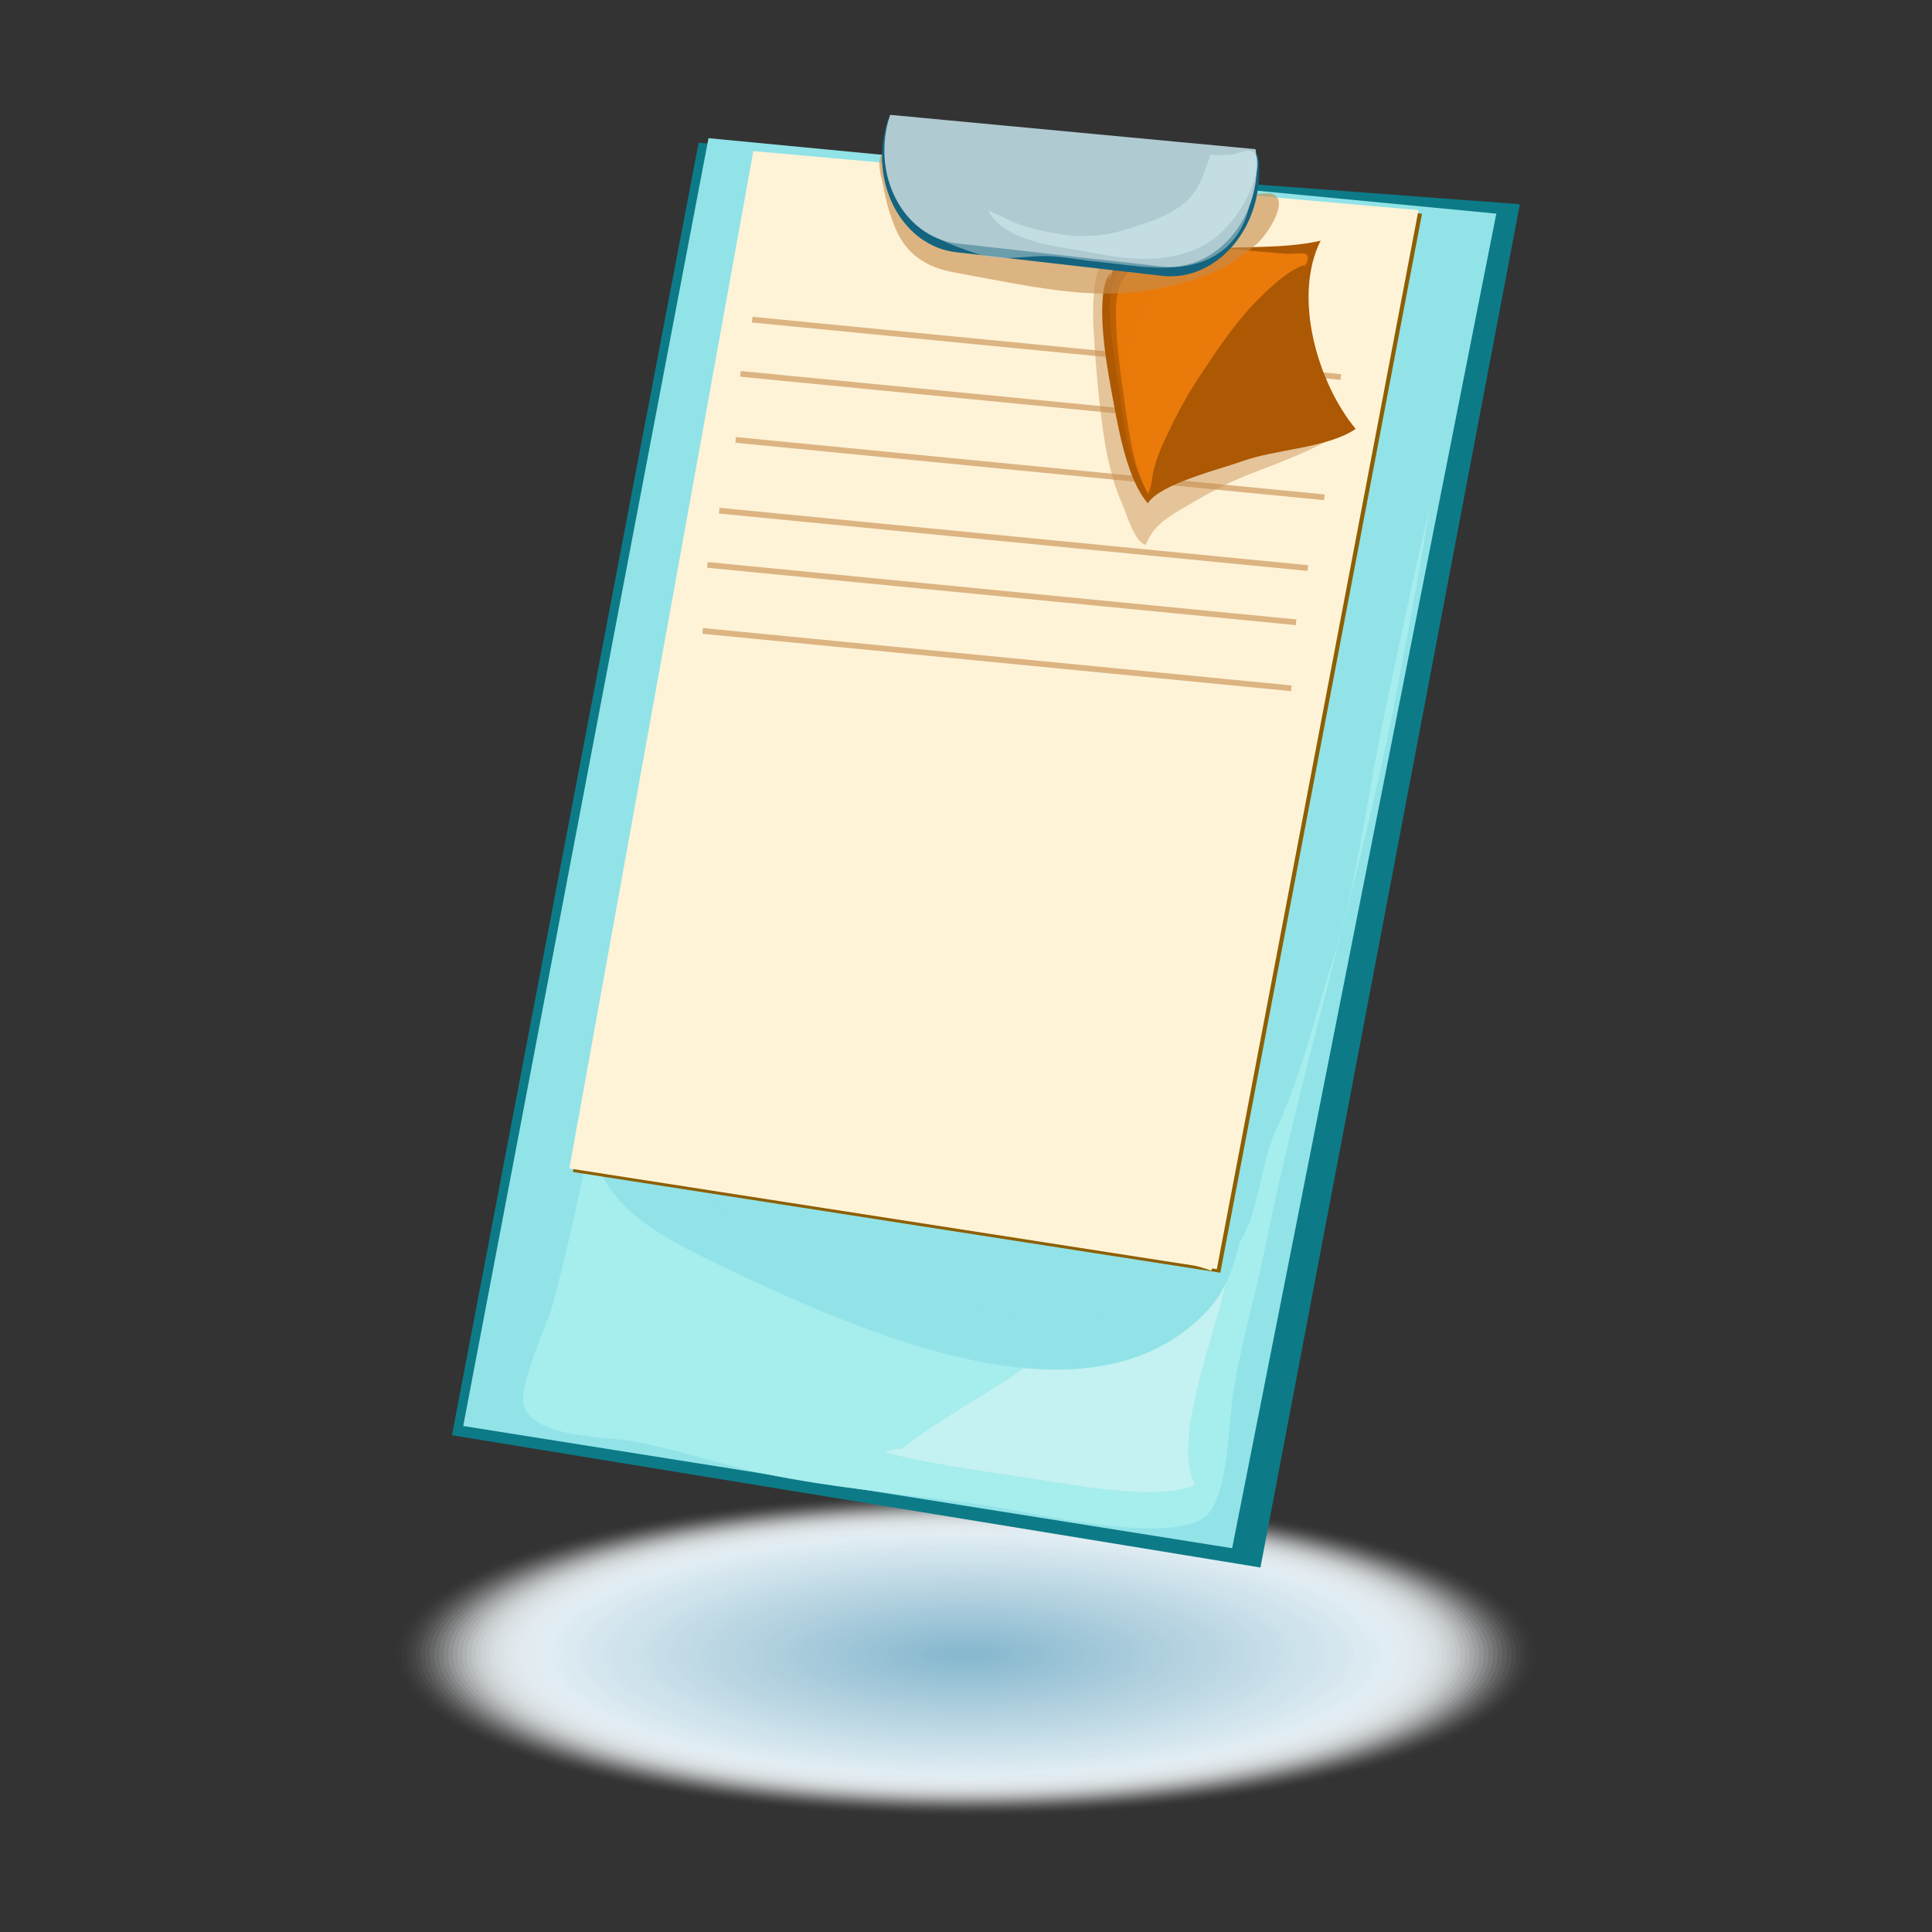 <?xml version="1.0" encoding="utf-8"?>
<!-- Generator: Adobe Illustrator 14.0.0, SVG Export Plug-In . SVG Version: 6.00 Build 43363)  -->
<!DOCTYPE svg PUBLIC "-//W3C//DTD SVG 1.1//EN" "http://www.w3.org/Graphics/SVG/1.1/DTD/svg11.dtd">
<svg version="1.1" id="Слой_1" xmlns="http://www.w3.org/2000/svg" xmlns:xlink="http://www.w3.org/1999/xlink" x="0px" y="0px"
	 width="200px" height="200px" viewBox="0 0 200 200" enable-background="new 0 0 200 200" xml:space="preserve">
<rect x="0" y="0" width="200" height="200" fill="#333333" stroke="none"/>
<g>
	<g>
		<ellipse opacity="0" fill="#FFFFFF" cx="100" cy="171.285" rx="59.352" ry="16.826"/>
		<ellipse opacity="0.008" fill="#FEFEFF" cx="100" cy="171.285" rx="58.872" ry="16.69"/>
		<ellipse opacity="0.017" fill="#FDFEFE" cx="100" cy="171.285" rx="58.393" ry="16.555"/>
		<ellipse opacity="0.025" fill="#FCFDFE" cx="100" cy="171.285" rx="57.913" ry="16.419"/>
		<ellipse opacity="0.034" fill="#FBFDFD" cx="100" cy="171.285" rx="57.434" ry="16.282"/>
		<ellipse opacity="0.042" fill="#FAFCFD" cx="100" cy="171.285" rx="56.955" ry="16.146"/>
		<ellipse opacity="0.05" fill="#F9FBFD" cx="100" cy="171.285" rx="56.476" ry="16.011"/>
		<ellipse opacity="0.059" fill="#F8FBFC" cx="100" cy="171.285" rx="55.996" ry="15.875"/>
		<ellipse opacity="0.067" fill="#F7FAFC" cx="100" cy="171.285" rx="55.517" ry="15.739"/>
		<ellipse opacity="0.076" fill="#F6FAFB" cx="100" cy="171.285" rx="55.037" ry="15.604"/>
		<ellipse opacity="0.084" fill="#F5F9FB" cx="100" cy="171.285" rx="54.558" ry="15.467"/>
		<ellipse opacity="0.092" fill="#F4F9FB" cx="100" cy="171.285" rx="54.079" ry="15.331"/>
		<ellipse opacity="0.101" fill="#F3F8FA" cx="100" cy="171.285" rx="53.599" ry="15.195"/>
		<ellipse opacity="0.109" fill="#F2F7FA" cx="100" cy="171.285" rx="53.12" ry="15.06"/>
		<ellipse opacity="0.118" fill="#F1F7F9" cx="100" cy="171.285" rx="52.641" ry="14.924"/>
		<ellipse opacity="0.126" fill="#F0F6F9" cx="100" cy="171.285" rx="52.161" ry="14.788"/>
		<ellipse opacity="0.135" fill="#EFF6F9" cx="100" cy="171.285" rx="51.682" ry="14.651"/>
		<ellipse opacity="0.143" fill="#EEF5F8" cx="100" cy="171.285" rx="51.202" ry="14.516"/>
		<ellipse opacity="0.151" fill="#EDF4F8" cx="100" cy="171.285" rx="50.723" ry="14.38"/>
		<ellipse opacity="0.16" fill="#ECF4F7" cx="100" cy="171.285" rx="50.244" ry="14.244"/>
		<ellipse opacity="0.168" fill="#EBF3F7" cx="100" cy="171.285" rx="49.765" ry="14.108"/>
		<ellipse opacity="0.176" fill="#EAF3F7" cx="100" cy="171.285" rx="49.285" ry="13.973"/>
		<ellipse opacity="0.185" fill="#E9F2F6" cx="100" cy="171.285" rx="48.806" ry="13.836"/>
		<ellipse opacity="0.193" fill="#E8F1F6" cx="100" cy="171.285" rx="48.326" ry="13.7"/>
		<ellipse opacity="0.202" fill="#E7F1F5" cx="100" cy="171.285" rx="47.847" ry="13.564"/>
		<ellipse opacity="0.21" fill="#E6F0F5" cx="100" cy="171.285" rx="47.368" ry="13.429"/>
		<ellipse opacity="0.218" fill="#E5F0F5" cx="100" cy="171.285" rx="46.888" ry="13.293"/>
		<ellipse opacity="0.227" fill="#E4EFF4" cx="100" cy="171.285" rx="46.409" ry="13.157"/>
		<ellipse opacity="0.235" fill="#E3EFF4" cx="100" cy="171.285" rx="45.93" ry="13.021"/>
		<ellipse opacity="0.244" fill="#E2EEF3" cx="100" cy="171.285" rx="45.45" ry="12.885"/>
		<ellipse opacity="0.252" fill="#E1EDF3" cx="100" cy="171.285" rx="44.971" ry="12.749"/>
		<ellipse opacity="0.261" fill="#E0EDF2" cx="100" cy="171.285" rx="44.491" ry="12.613"/>
		<ellipse opacity="0.269" fill="#DFECF2" cx="100" cy="171.285" rx="44.012" ry="12.478"/>
		<ellipse opacity="0.277" fill="#DEECF2" cx="100" cy="171.285" rx="43.533" ry="12.342"/>
		<ellipse opacity="0.286" fill="#DDEBF1" cx="100" cy="171.285" rx="43.054" ry="12.206"/>
		<ellipse opacity="0.294" fill="#DCEAF1" cx="100" cy="171.285" rx="42.574" ry="12.069"/>
		<ellipse opacity="0.302" fill="#DBEAF0" cx="100" cy="171.285" rx="42.095" ry="11.934"/>
		<ellipse opacity="0.311" fill="#DAE9F0" cx="100" cy="171.285" rx="41.615" ry="11.798"/>
		<ellipse opacity="0.319" fill="#D9E9F0" cx="100" cy="171.285" rx="41.136" ry="11.662"/>
		<ellipse opacity="0.328" fill="#D8E8EF" cx="100" cy="171.285" rx="40.657" ry="11.526"/>
		<ellipse opacity="0.336" fill="#D7E7EF" cx="100" cy="171.285" rx="40.177" ry="11.391"/>
		<ellipse opacity="0.344" fill="#D6E7EE" cx="100" cy="171.285" rx="39.698" ry="11.254"/>
		<ellipse opacity="0.353" fill="#D5E6EE" cx="100" cy="171.285" rx="39.219" ry="11.118"/>
		<ellipse opacity="0.361" fill="#D4E6EE" cx="100" cy="171.285" rx="38.739" ry="10.982"/>
		<ellipse opacity="0.37" fill="#D3E5ED" cx="100" cy="171.285" rx="38.26" ry="10.847"/>
		<ellipse opacity="0.378" fill="#D2E5ED" cx="100" cy="171.285" rx="37.781" ry="10.711"/>
		<ellipse opacity="0.387" fill="#D1E4EC" cx="100" cy="171.285" rx="37.302" ry="10.575"/>
		<ellipse opacity="0.395" fill="#D0E3EC" cx="100" cy="171.285" rx="36.822" ry="10.438"/>
		<ellipse opacity="0.403" fill="#CFE3EC" cx="100" cy="171.285" rx="36.343" ry="10.303"/>
		<ellipse opacity="0.412" fill="#CEE2EB" cx="100" cy="171.285" rx="35.863" ry="10.167"/>
		<ellipse opacity="0.42" fill="#CDE2EB" cx="100" cy="171.285" rx="35.384" ry="10.031"/>
		<ellipse opacity="0.429" fill="#CCE1EA" cx="100" cy="171.285" rx="34.905" ry="9.896"/>
		<ellipse opacity="0.437" fill="#CBE0EA" cx="100" cy="171.285" rx="34.425" ry="9.76"/>
		<ellipse opacity="0.445" fill="#CAE0EA" cx="100" cy="171.285" rx="33.946" ry="9.624"/>
		<ellipse opacity="0.454" fill="#C9DFE9" cx="100" cy="171.285" rx="33.467" ry="9.487"/>
		<ellipse opacity="0.462" fill="#C8DFE9" cx="100" cy="171.285" rx="32.987" ry="9.352"/>
		<ellipse opacity="0.471" fill="#C7DEE8" cx="100" cy="171.285" rx="32.508" ry="9.216"/>
		<ellipse opacity="0.479" fill="#C6DDE8" cx="100" cy="171.285" rx="32.028" ry="9.08"/>
		<ellipse opacity="0.487" fill="#C5DDE8" cx="100" cy="171.285" rx="31.549" ry="8.944"/>
		<ellipse opacity="0.496" fill="#C4DCE7" cx="100" cy="171.285" rx="31.07" ry="8.809"/>
		<ellipse opacity="0.504" fill="#C4DCE7" cx="100" cy="171.285" rx="30.591" ry="8.672"/>
		<ellipse opacity="0.513" fill="#C3DBE6" cx="100" cy="171.285" rx="30.111" ry="8.536"/>
		<ellipse opacity="0.521" fill="#C2DBE6" cx="100" cy="171.285" rx="29.632" ry="8.4"/>
		<ellipse opacity="0.529" fill="#C1DAE6" cx="100" cy="171.285" rx="29.152" ry="8.265"/>
		<ellipse opacity="0.538" fill="#C0D9E5" cx="100" cy="171.285" rx="28.673" ry="8.129"/>
		<ellipse opacity="0.546" fill="#BFD9E5" cx="100" cy="171.285" rx="28.194" ry="7.993"/>
		<ellipse opacity="0.555" fill="#BED8E4" cx="100" cy="171.285" rx="27.714" ry="7.856"/>
		<ellipse opacity="0.563" fill="#BDD8E4" cx="100" cy="171.285" rx="27.235" ry="7.721"/>
		<ellipse opacity="0.571" fill="#BCD7E4" cx="100" cy="171.285" rx="26.756" ry="7.585"/>
		<ellipse opacity="0.58" fill="#BBD6E3" cx="100" cy="171.285" rx="26.276" ry="7.449"/>
		<ellipse opacity="0.588" fill="#BAD6E3" cx="100" cy="171.285" rx="25.797" ry="7.313"/>
		<ellipse opacity="0.597" fill="#B9D5E2" cx="100" cy="171.285" rx="25.317" ry="7.178"/>
		<ellipse opacity="0.605" fill="#B8D5E2" cx="100" cy="171.285" rx="24.838" ry="7.042"/>
		<ellipse opacity="0.613" fill="#B7D4E2" cx="100" cy="171.285" rx="24.359" ry="6.905"/>
		<ellipse opacity="0.622" fill="#B6D3E1" cx="100" cy="171.285" rx="23.88" ry="6.77"/>
		<ellipse opacity="0.63" fill="#B5D3E1" cx="100" cy="171.285" rx="23.4" ry="6.634"/>
		<ellipse opacity="0.639" fill="#B4D2E0" cx="100" cy="171.285" rx="22.921" ry="6.498"/>
		<ellipse opacity="0.647" fill="#B3D2E0" cx="100" cy="171.285" rx="22.441" ry="6.362"/>
		<ellipse opacity="0.655" fill="#B2D1E0" cx="100" cy="171.285" rx="21.962" ry="6.227"/>
		<ellipse opacity="0.664" fill="#B1D1DF" cx="100" cy="171.285" rx="21.483" ry="6.09"/>
		<ellipse opacity="0.672" fill="#B0D0DF" cx="100" cy="171.285" rx="21.003" ry="5.954"/>
		<ellipse opacity="0.681" fill="#AFCFDE" cx="100" cy="171.285" rx="20.524" ry="5.818"/>
		<ellipse opacity="0.689" fill="#AECFDE" cx="100" cy="171.285" rx="20.045" ry="5.683"/>
		<ellipse opacity="0.698" fill="#ADCEDE" cx="100" cy="171.285" rx="19.565" ry="5.547"/>
		<ellipse opacity="0.706" fill="#ACCEDD" cx="100" cy="171.285" rx="19.086" ry="5.411"/>
		<ellipse opacity="0.714" fill="#ABCDDD" cx="100" cy="171.285" rx="18.606" ry="5.274"/>
		<ellipse opacity="0.723" fill="#AACCDC" cx="100" cy="171.285" rx="18.127" ry="5.139"/>
		<ellipse opacity="0.731" fill="#A9CCDC" cx="100" cy="171.285" rx="17.648" ry="5.003"/>
		<ellipse opacity="0.74" fill="#A8CBDC" cx="100" cy="171.285" rx="17.169" ry="4.867"/>
		<ellipse opacity="0.748" fill="#A7CBDB" cx="100" cy="171.285" rx="16.689" ry="4.731"/>
		<ellipse opacity="0.756" fill="#A6CADB" cx="100" cy="171.285" rx="16.21" ry="4.596"/>
		<ellipse opacity="0.765" fill="#A5C9DA" cx="100" cy="171.285" rx="15.73" ry="4.459"/>
		<ellipse opacity="0.773" fill="#A4C9DA" cx="100" cy="171.285" rx="15.251" ry="4.323"/>
		<ellipse opacity="0.781" fill="#A3C8D9" cx="100" cy="171.285" rx="14.772" ry="4.188"/>
		<ellipse opacity="0.79" fill="#A2C8D9" cx="100" cy="171.285" rx="14.292" ry="4.052"/>
		<ellipse opacity="0.798" fill="#A1C7D9" cx="100" cy="171.285" rx="13.813" ry="3.916"/>
		<ellipse opacity="0.807" fill="#A0C7D8" cx="100" cy="171.285" rx="13.334" ry="3.78"/>
		<ellipse opacity="0.815" fill="#9FC6D8" cx="100" cy="171.285" rx="12.854" ry="3.645"/>
		<ellipse opacity="0.824" fill="#9EC5D7" cx="100" cy="171.285" rx="12.375" ry="3.508"/>
		<ellipse opacity="0.832" fill="#9DC5D7" cx="100" cy="171.285" rx="11.896" ry="3.372"/>
		<ellipse opacity="0.84" fill="#9CC4D7" cx="100" cy="171.285" rx="11.416" ry="3.236"/>
		<ellipse opacity="0.849" fill="#9BC4D6" cx="100" cy="171.285" rx="10.937" ry="3.101"/>
		<ellipse opacity="0.857" fill="#9AC3D6" cx="100" cy="171.285" rx="10.458" ry="2.965"/>
		<ellipse opacity="0.866" fill="#99C2D5" cx="100" cy="171.285" rx="9.978" ry="2.829"/>
		<ellipse opacity="0.874" fill="#98C2D5" cx="100" cy="171.285" rx="9.499" ry="2.692"/>
		<ellipse opacity="0.882" fill="#97C1D5" cx="100" cy="171.285" rx="9.02" ry="2.557"/>
		<ellipse opacity="0.891" fill="#96C1D4" cx="100" cy="171.285" rx="8.54" ry="2.421"/>
		<ellipse opacity="0.899" fill="#95C0D4" cx="100" cy="171.285" rx="8.061" ry="2.285"/>
		<ellipse opacity="0.908" fill="#94BFD3" cx="100" cy="171.285" rx="7.581" ry="2.149"/>
		<ellipse opacity="0.916" fill="#93BFD3" cx="100" cy="171.285" rx="7.102" ry="2.014"/>
		<ellipse opacity="0.924" fill="#92BED3" cx="100" cy="171.285" rx="6.623" ry="1.877"/>
		<ellipse opacity="0.933" fill="#91BED2" cx="100" cy="171.285" rx="6.144" ry="1.741"/>
		<ellipse opacity="0.941" fill="#90BDD2" cx="100" cy="171.285" rx="5.664" ry="1.605"/>
		<ellipse opacity="0.95" fill="#8FBDD1" cx="100" cy="171.285" rx="5.185" ry="1.47"/>
		<ellipse opacity="0.958" fill="#8EBCD1" cx="100" cy="171.285" rx="4.705" ry="1.334"/>
		<ellipse opacity="0.966" fill="#8DBBD1" cx="100" cy="171.285" rx="4.226" ry="1.198"/>
		<ellipse opacity="0.975" fill="#8CBBD0" cx="100" cy="171.285" rx="3.747" ry="1.062"/>
		<ellipse opacity="0.983" fill="#8BBAD0" cx="100" cy="171.285" rx="3.267" ry="0.926"/>
		<ellipse opacity="0.992" fill="#8ABACF" cx="100" cy="171.285" rx="2.788" ry="0.79"/>
		<ellipse fill="#89B9CF" cx="100" cy="171.285" rx="2.309" ry="0.654"/>
	</g>
	<g>
		<g>
			<g>
				<g>
					<g>
						<polygon fill="#0C7B87" points="130.48,162.268 46.787,148.576 72.32,14.775 157.34,21.139 						"/>
						<polygon fill="#91E3E8" points="127.551,160.27 47.953,147.619 73.344,14.303 154.898,22.115 						"/>
					</g>
					<path fill="#A6EDED" d="M119.25,22.604c1.201,7.551,4.041,14.809,4.42,22.588c0.477,9.791-0.178,19.703-1.857,29.311
						c-2.232,12.77-7.408,30.631-17.703,39.311c-7.117,6.002-17.09,8.146-25.379,3.527c-8.725-4.865-10.379-13.047-12.805-21.438
						c-2.145,2.055-2.145,8.139-2.727,11.184c-0.844,4.424-1.68,8.768-2.564,13.211c-0.959,4.818-2.115,9.852-3.391,14.662
						c-0.547,2.063-3.771,8.818-2.979,10.717c1.344,3.219,8.49,3.018,11.254,3.518c4.387,0.787,8.848,2.357,13.199,3.281
						c7.789,1.654,16.18,2.283,23.926,3.457c4.512,0.682,18.98,4.229,22.354,0.855c2.154-2.154,2.205-9.703,2.662-12.602
						c0.793-5.02,2.289-10.021,3.324-15.121c3.924-19.354,9.973-38.334,13.633-57.615c2.494-13.148,5.18-27.469,5.875-40.555
						c0.445-8.428-5.02-7.266-12.188-7.277c-6.512-0.01-12.367-1.455-19.055-1.502V22.604z"/>
					<path opacity="0.37" fill="#F5F5F5" d="M119.371,22.605c1.449,4.34,4.367,8.283,5.859,12.799
						c2.348,7.1,2.637,14.996,3.582,22.359c1.695,13.207,1.965,27.439-0.375,40.574c-2.445,13.695-6.75,28.861-16.859,38.805
						c-5.451,5.361-12.398,8.297-18.313,12.863c-0.91-0.09-0.912,0.137-1.703,0.34c4.928,1.26,10.234,1.955,15.355,2.727
						c4.496,0.674,12.762,2.336,16.813,0.658c-2.398-4.168,1.766-14.994,2.875-19.684c2.324-9.844,4.805-19.756,7.051-29.668
						c3.82-16.852,7.199-33.643,11.434-50.258c2.43-9.531,3.396-19.613,6.09-28.879c-2.398-1.252-5.906,0.414-8.377,0.32
						c-2.779-0.107-5.953-0.816-8.709-1.219c-5.121-0.748-11.242-2.076-15.82-2.105L119.371,22.605z"/>
				</g>
				<path fill="#91E3E8" d="M80.031,15.281c-1.629,8.379-4.77,16.715-6.273,25.215c-1.893,10.705-3.832,21.563-6.641,32.109
					c-3.652,13.703-6.451,27.506-6.469,41.563c-0.012,9.254,5.297,12.695,13.438,16.604c15.766,7.568,38.943,17.721,50.914,4.883
					c3.768-4.039,3.227-9.68,5.363-14.59c2.582-5.938,3.848-11.814,5.68-17.885c2.613-8.66,3.504-17.318,5.238-26.121
					c1.74-8.836,3.5-17.588,5.5-26.375c1.543-6.781,3.389-13.736,4.523-20.51c0.336-2.008,0.639-4.35,0.043-6.348
					c-0.811-2.727-1.934-1.68-4.375-1.229c-5.02,0.928-11.695-0.387-16.859-0.779c-7.613-0.58-15.105-2.217-22.699-3.135
					c-5.146-0.619-10.219-0.34-15.236-1.219c-3.793-0.664-7.973-1.016-11.369-1.453L80.031,15.281z"/>
				<path fill="#91E3E8" d="M81.84,16.502c-1.629,7.943-4.77,15.844-6.273,23.902c-1.893,10.145-3.832,20.438-6.641,30.434
					c-3.652,12.99-6.451,26.072-6.469,39.396c-0.012,8.773,5.297,12.033,13.438,15.738c15.768,7.178,38.943,16.799,50.914,4.631
					c3.768-3.83,3.227-9.176,5.363-13.83c2.584-5.629,3.848-11.201,5.68-16.953c2.615-8.209,3.504-16.416,5.238-24.76
					c1.742-8.375,3.5-16.672,5.5-25.002c1.543-6.428,3.391-13.02,4.523-19.439c0.336-1.902,0.639-4.123,0.043-6.018
					c-0.811-2.584-1.934-1.594-4.373-1.164c-5.021,0.881-11.697-0.367-16.861-0.738c-7.613-0.549-15.105-2.102-22.699-2.971
					c-5.145-0.59-10.219-0.324-15.234-1.156c-3.795-0.631-7.973-0.963-11.371-1.379L81.84,16.502z"/>
				<g>
					<polygon fill="#8E5F02" points="126.328,131.748 59.305,121.324 78.352,16.012 147.207,22.121 					"/>
					<g>
						<polygon fill="#FFF3D7" points="125.965,131.381 58.939,120.959 77.984,15.646 146.84,21.756 						"/>
						<path fill="#FFF3D7" d="M121.752,20.957c1.068,9.645-0.076,18.451-2.42,28.021c-1.816,7.412-4.898,14.65-7.977,21.609
							c-2.242,5.068-5.363,10.287-9.057,14.463c-5.066,5.729-11.352,9.596-19.189,9.117c-5.225-0.322-9.236-3.023-11.488-7.652
							c-1.094-2.25-2.1-8.73-3.709-10.438c-0.549,5.494-7.701,42.523-6.547,43.539c1.023,0.896,3.035,0.676,4.311,0.967
							c3.695,0.842,7.41,1.432,11.164,2.328c3.301,0.789,43.164,6.439,48.527,8.625c0.805-1.232,0.609-3.316,0.82-4.771
							c0.477-3.277,0.986-6.537,1.383-9.811c0.656-5.4,1.172-10.719,2.016-16.115c1.922-12.291,5.377-24.377,7.188-36.711
							c1.279-8.719,4.145-17.164,5.85-25.738c0.568-2.852,0.777-5.801,1.279-8.645c0.426-2.434,1.398-4.609,1.445-7.123
							c-3.818,0.164-17.188-2.215-23.596-1.85V20.957z"/>
						<path fill="#FFF3D7" d="M98.25,18.699c-2.42,2.936-3.977,6.988-5.609,10.424c-3.16,6.65-6.684,13.768-8.129,21.023
							c-2.375,11.91-4.461,24.209-3.299,36.377c1.131,11.854,4.605,26.818,14.096,34.787c1.857,1.559,4.391,2.818,6.52,3.613
							c-6.531-0.938-12.785-3.309-19.205-3.918c-7.1-0.674-13.596-1.875-20.717-2.236c-0.271-3.396,1.629-7.193,1.672-10.754
							c0.059-4.541,0.258-8.713,1.16-13.143c1.352-6.623,2.945-13.275,4.207-19.961c3.063-16.264,6.504-32.51,9.758-48.645
							c0.406-2.004,0.609-5.33,1.473-7.088c1.051-2.137,2.859-0.324,5.129,0.008c3.895,0.568,9.977-1.994,13.191,0.242L98.25,18.699
							z"/>
						<path fill="#FFF3D7" d="M85.799,17.721c-5.982,15.709-8.918,32.848-11.172,49.506c-2.029,15.002-2.619,31.08,1.107,45.721
							c0.889,3.492,1.736,6.992,4.418,9.605c-2.533-1.633-6.098-1.619-9.193-2.09c-3.545-0.541-7.301,0.15-10.775-0.24
							c2.285-4.072,2.016-9.746,2.906-14.289c1.096-5.582,1.904-11.078,2.74-16.67c1.826-12.221,5.627-24.271,7.264-36.59
							c1.059-7.953,3.797-15.656,4.885-23.727c0.455-3.367,0.143-7.457,1.232-10.736c0.625-1.879-0.934-1.941,1.461-1.709
							c1.191,0.113,5.039,0.244,4.883,0.977L85.799,17.721z"/>
						<path fill="#FFF3D7" d="M79.207,16.988c4.723,6.006,11.574,7.365,18.561,10.018c3.063,1.164,6.387,3.439,9.701,3.668
							c3.557,0.248,7.484-0.074,11.047-0.262c5.477-0.287,10.398,0.793,15.629-1.215c2.961-1.139,9.217-3.422,10.961-5.818
							c-1.555-0.627-3.773,0.203-5.59,0.203c-2.063,0-4.109-0.145-6.105-0.436c-3.773-0.549-7.457-1.738-11.23-2.307
							c-7.898-1.184-16.16-0.613-23.93-1.41c-3.307-0.338-6.729-0.816-10.012-1.219c-1.65-0.203-3.1-0.744-4.639-0.979
							c-1.705-0.254-3.213,0.496-4.881-0.488L79.207,16.988z"/>
					</g>
				</g>
			</g>
			
				<rect x="77.744" y="35.774" transform="matrix(0.995 0.097 -0.097 0.995 4.01 -10.342)" opacity="0.61" fill="#C68D4E" width="61.246" height="0.595"/>
			
				<rect x="76.524" y="41.392" transform="matrix(0.995 0.097 -0.097 0.995 4.551 -10.201)" opacity="0.61" fill="#C68D4E" width="61.246" height="0.593"/>
			
				<rect x="76.036" y="48.227" transform="matrix(0.995 0.097 -0.097 0.995 5.21 -10.118)" opacity="0.61" fill="#C68D4E" width="61.246" height="0.595"/>
			
				<rect x="74.326" y="55.55" transform="matrix(0.995 0.097 -0.097 0.995 5.911 -9.915)" opacity="0.61" fill="#C68D4E" width="61.246" height="0.597"/>
			
				<rect x="73.105" y="61.169" transform="matrix(0.995 0.097 -0.097 0.995 6.452 -9.773)" opacity="0.61" fill="#C68D4E" width="61.246" height="0.595"/>
			
				<rect x="72.616" y="68.005" transform="matrix(0.995 0.097 -0.097 0.995 7.113 -9.693)" opacity="0.61" fill="#C68D4E" width="61.248" height="0.595"/>
			<path opacity="0.45" fill="#C68D4E" d="M114.121,27.609c-1.016,0.193-1,4.865-0.949,5.861c0.188,3.615,0.496,7.279,0.98,10.871
				c0.363,2.689,0.943,5.408,2.045,7.898c0.436,0.988,1.291,3.977,2.42,4.164c0.746-2.043,2.457-2.975,4.264-4.041
				c2.1-1.238,4.092-2.34,6.379-3.234c3.217-1.262,6.699-2.498,9.627-4.336c-2.184-3.203-5.113-6.035-6.115-9.979
				c-0.426-1.674-0.766-3.725-0.588-5.467c0.102-0.996,0.648-1.994,0.719-2.938c-1.287-0.248-3.074,0.543-4.523,0.469
				c-2.162-0.113-4.311-0.117-6.477-0.002c-1.742,0.096-3.322-0.113-4.969,0.371c-0.676,0.197-2.984,0.273-3.055,0.484
				L114.121,27.609z"/>
			<g>
				<g>
					<path fill="#AD5802" d="M114.914,28.281c-1.592,2.045-0.453,8.998,0.055,11.721c0.65,3.475,1.504,9.357,3.848,12.105
						c1.254-2.018,7.354-3.49,9.773-4.359c3.557-1.279,8.789-1.34,11.75-3.346c-3.977-4.811-6.539-13.695-3.621-19.502
						c0.086-0.096,0.09-0.09,0.012,0.014c-4.109,0.926-8.48,0.496-12.781,0.926c-3.754,0.375-8.715-0.854-9.277,3.906
						L114.914,28.281z"/>
				</g>
				<path fill="#EA7A0A" d="M135.486,27.273c-1.877,0.465-3.807,2.299-5.199,3.682c-2.408,2.389-4.221,5.18-6.084,7.969
					c-1.5,2.246-2.74,4.656-3.85,7.1c-0.393,0.869-0.674,1.682-0.912,2.582c-0.166,0.617-0.215,1.803-0.531,2.289
					c-0.043,0.063,0.016,0.258,0.008,0.336c-1.602-2.684-2.051-6.506-2.496-9.561c-0.473-3.225-0.934-6.523-0.896-9.816
					c0.098-8.313,12.389-5.865,17.764-5.584c1.246,0.064,2.754-0.539,1.814,1.264c-0.092,0.027-0.166,0-0.26,0.018L135.486,27.273z"
					/>
				<path opacity="0.25" fill="#EA7A0A" d="M123.125,27c-1.059,0.033-2.094,1.553-2.723,2.268c-1.063,1.203-1.807,2.52-2.43,3.98
					c-0.855,2.006-1.281,4.234-1.168,6.41c0.199,3.785,0.592,7.307,2.178,10.781c0.141,0.311,0.289,0.611,0.49,0.881
					c-2.434-2.457-2.996-6.24-3.418-9.465c-0.441-3.365-1.16-6.82-1.17-10.186c-0.006-2.166,0.793-4.08,2.932-4.969
					c1.9-0.793,3.914-0.842,5.4,0.299H123.125z"/>
			</g>
			<path opacity="0.61" fill="#C68D4E" d="M91.18,16.139c-0.406,0.873,0.104,2.324,0.27,3.227c0.273,1.492,0.656,2.877,1.262,4.311
				c1.141,2.701,3.213,4.02,6.15,4.545c7.182,1.285,13.775,2.893,20.021,1.832c4.395-0.748,8.215-1.959,11.434-5.012
				c0.881-0.834,3.152-4.24,1.473-4.941c-0.938-0.391-4.004,0.549-5.102,0.602c-2.555,0.127-5.104,0.197-7.662,0.057
				c-3.553-0.195-7.111-0.914-10.604-1.545c-2.844-0.512-5.699-0.684-8.527-1.088c-1.512-0.219-3.102-0.641-4.537-1.117
				c-1.209-0.402-2.646-1.221-3.916-1.117L91.18,16.139z"/>
			<g>
				<path fill="#14647F" d="M91.908,12.379c-0.244,0.756-0.428,1.547-0.525,2.379c-0.656,5.713,2.74,10.793,7.584,11.35
					l21.342,2.447c4.844,0.557,9.303-3.621,9.957-9.336c0.127-1.092,0.102-2.158-0.051-3.178L91.908,12.379z"/>
				<path fill="#B0CAD1" d="M92.145,11.889c-0.242,0.734-0.424,1.504-0.518,2.309c-0.648,5.539,2.705,10.469,7.488,11.008
					l21.076,2.375c4.783,0.539,9.186-3.514,9.832-9.055c0.125-1.059,0.1-2.096-0.051-3.084L92.145,11.889z"/>
				<path opacity="0.56" fill="#B0CAD1" d="M97.273,12.717c0.25,2.547,2.141,4.732,3.541,6.713c1.643,2.324,3.26,3.945,5.861,5.219
					c3.617,1.777,8.002,2.42,11.963,2.568c2.479,0.094,5.158-0.646,7.078-2.412c1.486-1.365,4.459-5.129,3.693-7.313
					c0.625,3.748-0.768,7.799-4.516,9.416c-3.377,1.457-7.594,0.549-11.262,0.186c-2.109-0.207-4.004-0.658-6.104-0.576
					c-2.025,0.078-4.057,0.48-5.982-0.125c-3.602-1.131-8.25-2.855-9.129-7.084c-0.363-1.742-0.527-4.113-0.143-5.854
					c0.537-2.439,2.813-0.916,4.756-0.982L97.273,12.717z"/>
				<path opacity="0.64" fill="#CEE7ED" d="M125.354,15.891c-0.707,1.967-1.166,3.895-2.932,5.281
					c-1.734,1.367-4.064,2.031-6.105,2.66c-1.863,0.574-4.223,0.76-6.102,0.48c-1.727-0.256-4.004-0.711-5.617-1.465
					c-0.756-0.352-1.547-0.719-2.301-1.078c1.639,3.414,7.762,3.785,10.848,4.402c3.844,0.77,7.844,1.146,11.48-0.789
					c2.418-1.289,4.375-4.182,5.219-6.711c0.371-1.109,0.719-2.867-0.492-3.055c-0.465-0.074-1.393,0.369-1.922,0.395
					c-0.672,0.033-1.441,0.109-2.076,0V15.891z"/>
			</g>
		</g>
	</g>
</g>
</svg>
